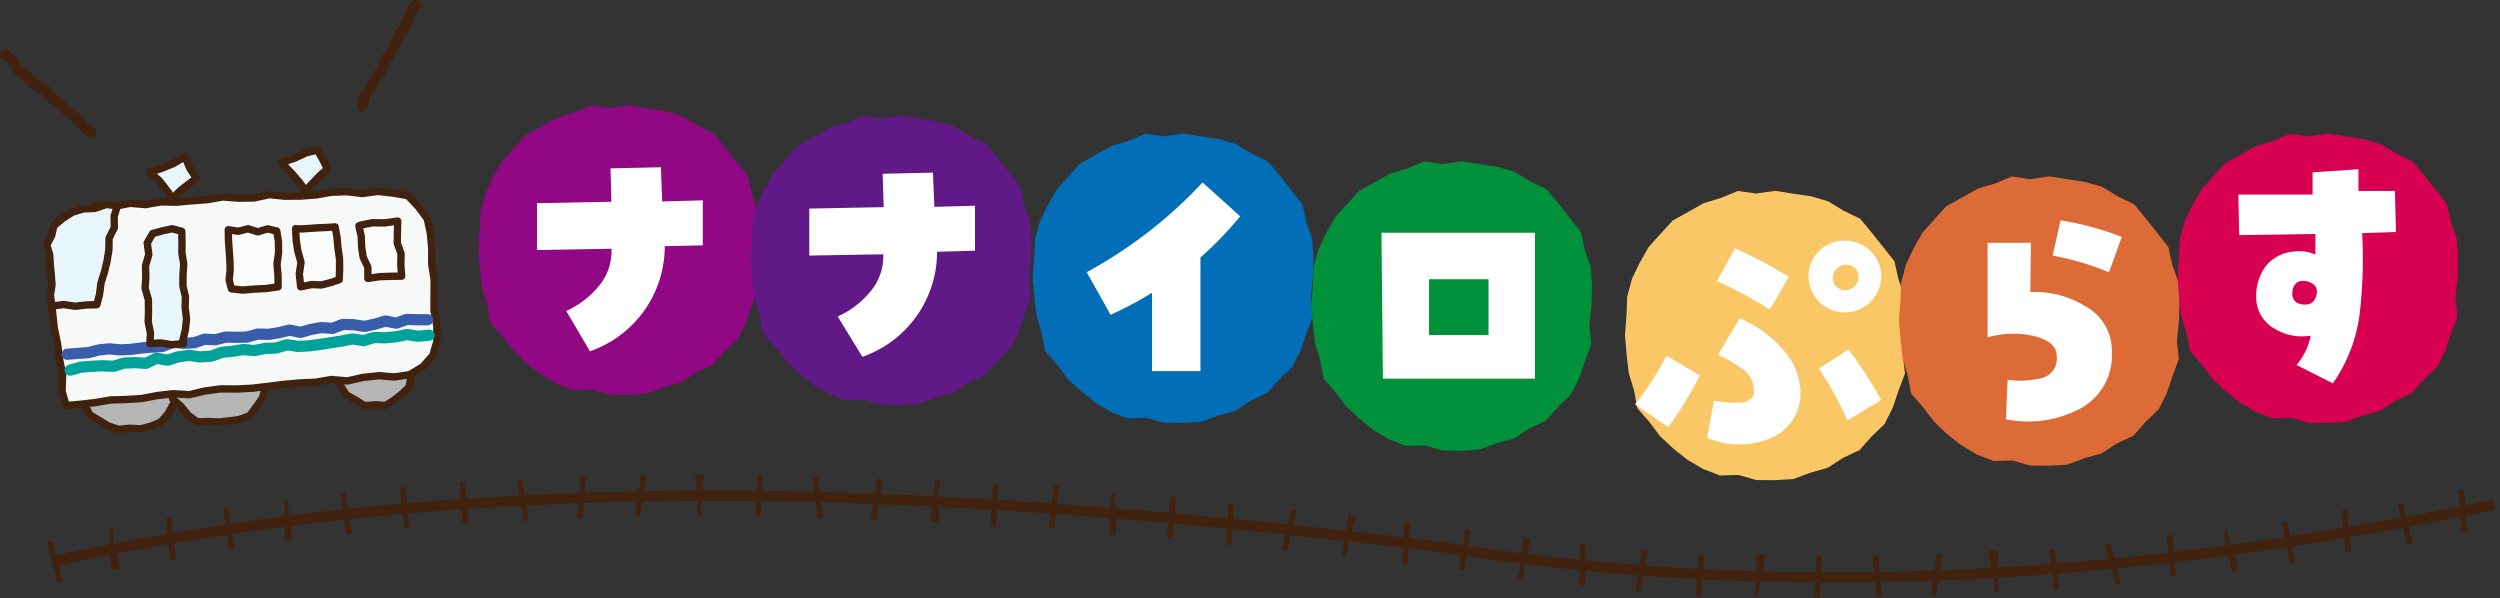 <svg xmlns="http://www.w3.org/2000/svg" viewBox="0 0 176.08 42.15"><rect x="0" y="0" width="176.08" height="42.15" fill="#333333" stroke="none"/><defs><style>.cls-1{fill:#920783;}.cls-2{fill:#fff;}.cls-3{fill:#601986;}.cls-4{fill:#036eb8;}.cls-5{fill:#00913a;}.cls-6{fill:#fac766;}.cls-7{fill:#dd6b37;}.cls-8{fill:#d70051;}.cls-10,.cls-11,.cls-13,.cls-15,.cls-17,.cls-18,.cls-9{fill:none;}.cls-10,.cls-11,.cls-13,.cls-15,.cls-9{stroke:#40220f;}.cls-10,.cls-15,.cls-9{stroke-miterlimit:10;}.cls-11,.cls-9{stroke-width:0.73px;}.cls-10{stroke-width:2.92px;stroke-dasharray:0.38 3.8;}.cls-11,.cls-13,.cls-17,.cls-18{stroke-linecap:round;stroke-linejoin:round;}.cls-12{fill:#e8f5fa;}.cls-13,.cls-15{stroke-width:0.52px;}.cls-14{fill:#b5b5b6;}.cls-16{fill:#f7f8f8;}.cls-17{stroke:#00a29a;stroke-width:0.79px;}.cls-18{stroke:#395daa;stroke-width:0.79px;}.cls-19{fill:#fafcfc;}</style></defs><g id="レイヤー_2" data-name="レイヤー 2"><g id="制作レイヤー"><polygon class="cls-1" points="53.26 19.02 53.4 20.3 52.95 21.5 52.55 22.7 51.97 23.85 51.05 24.73 50.2 25.69 49.04 26.24 47.98 26.93 46.75 27.27 45.54 27.73 44.26 27.81 42.92 27.8 41.67 27.44 40.37 27.48 39.17 27.01 38.07 26.36 37.07 25.57 36.16 24.71 35.4 23.71 34.55 22.74 34.31 21.47 33.95 20.27 33.81 19.02 33.69 17.57 33.79 16.13 33.85 14.86 34.18 13.63 34.73 12.49 35.34 11.4 36.18 10.46 37.03 9.52 38.14 8.91 39.24 8.3 40.44 7.93 41.64 7.44 42.92 7.62 44.26 7.42 45.52 7.63 46.77 7.81 48 8.17 49.09 8.83 50.25 9.39 51.07 10.39 51.86 11.38 52.66 12.39 52.94 13.65 53.36 14.86 53.45 16.13 53.41 17.57 53.26 19.02"/><path class="cls-2" d="M43.07,17.52l-5.25.09,0-3.3,5.24-.1L43,11.86l3.55-.08.09,2.41,2.86-.08,0,3.17-2.68.06a7.82,7.82,0,0,1-5.27,7.4L39.88,21.9a6.31,6.31,0,0,0,2.27-1.72A3.83,3.83,0,0,0,43.07,17.52Z"/><polygon class="cls-3" points="72.45 19.74 72.58 21.02 72.14 22.22 71.73 23.43 71.15 24.57 70.23 25.46 69.38 26.41 68.22 26.96 67.16 27.66 65.94 28 64.73 28.45 63.44 28.53 62.1 28.52 60.85 28.16 59.55 28.2 58.35 27.74 57.25 27.08 56.26 26.3 55.34 25.43 54.58 24.43 53.74 23.46 53.49 22.2 53.13 20.99 52.99 19.74 52.87 18.3 52.97 16.86 53.03 15.59 53.36 14.36 53.91 13.22 54.53 12.12 55.36 11.18 56.22 10.25 57.32 9.63 58.42 9.02 59.62 8.66 60.82 8.16 62.1 8.35 63.44 8.15 64.7 8.35 65.95 8.54 67.18 8.89 68.27 9.55 69.43 10.12 70.26 11.11 71.04 12.11 71.84 13.12 72.12 14.38 72.55 15.58 72.64 16.86 72.6 18.3 72.45 19.74"/><path class="cls-2" d="M62.21,17.91,57,18l0-3.31,5.24-.1-.07-2.35,3.54-.08.1,2.41,2.86-.08,0,3.17L66,17.73a7.83,7.83,0,0,1-5.26,7.4L59,22.29a6.23,6.23,0,0,0,2.27-1.72A3.81,3.81,0,0,0,62.21,17.91Z"/><polygon class="cls-4" points="92.32 21 92.45 22.28 92.01 23.48 91.6 24.68 91.03 25.83 90.1 26.72 89.25 27.67 88.09 28.22 87.03 28.92 85.81 29.26 84.6 29.71 83.31 29.79 81.98 29.78 80.73 29.42 79.42 29.46 78.22 29 77.12 28.34 76.13 27.55 75.21 26.69 74.46 25.69 73.61 24.72 73.37 23.45 73.01 22.25 72.86 21 72.74 19.56 72.84 18.11 72.9 16.84 73.23 15.62 73.78 14.48 74.4 13.38 75.24 12.44 76.09 11.51 77.19 10.89 78.29 10.28 79.5 9.92 80.69 9.42 81.98 9.61 83.31 9.41 84.57 9.61 85.83 9.79 87.05 10.15 88.14 10.81 89.31 11.38 90.13 12.37 90.92 13.37 91.72 14.38 92 15.64 92.42 16.84 92.51 18.11 92.47 19.56 92.32 21"/><path class="cls-2" d="M81.14,20.62a26.27,26.27,0,0,1-2.92,1.55l-1.68-3a32,32,0,0,0,8.16-6.32l2.65,2.39a26.38,26.38,0,0,1-2.8,2.9l0,8H81.14Z"/><polygon class="cls-5" points="111.94 22.95 112.08 24.23 111.63 25.43 111.22 26.64 110.65 27.78 109.72 28.67 108.88 29.63 107.72 30.17 106.65 30.87 105.43 31.21 104.22 31.66 102.93 31.75 101.6 31.73 100.35 31.37 99.05 31.41 97.84 30.95 96.74 30.29 95.75 29.5 94.83 28.64 94.08 27.64 93.23 26.67 92.99 25.41 92.63 24.2 92.48 22.95 92.36 21.51 92.47 20.07 92.52 18.8 92.86 17.57 93.4 16.43 94.02 15.33 94.86 14.39 95.71 13.46 96.81 12.84 97.91 12.23 99.12 11.87 100.31 11.37 101.6 11.56 102.93 11.36 104.19 11.56 105.45 11.75 106.67 12.1 107.76 12.77 108.93 13.33 109.75 14.32 110.53 15.32 111.34 16.33 111.62 17.59 112.04 18.79 112.13 20.07 112.09 21.51 111.94 22.95"/><path class="cls-2" d="M97.4,26.67l-.1-10.28h10.81l0,10.28Zm7.44-7-4.19,0,0,3.93h4.19Z"/><polygon class="cls-6" points="134.03 25.03 134.17 26.31 133.72 27.51 133.31 28.71 132.74 29.86 131.81 30.75 130.97 31.7 129.81 32.25 128.74 32.94 127.52 33.29 126.31 33.74 125.03 33.82 123.69 33.81 122.44 33.45 121.14 33.49 119.94 33.02 118.83 32.37 117.84 31.58 116.92 30.72 116.17 29.72 115.32 28.75 115.08 27.48 114.72 26.28 114.57 25.03 114.45 23.59 114.56 22.14 114.61 20.87 114.94 19.64 115.49 18.5 116.11 17.41 116.95 16.47 117.8 15.54 118.91 14.92 120 14.31 121.21 13.94 122.4 13.45 123.69 13.63 125.03 13.44 126.28 13.64 127.54 13.82 128.76 14.18 129.85 14.84 131.02 15.41 131.84 16.4 132.63 17.39 133.43 18.4 133.71 19.66 134.13 20.87 134.22 22.14 134.18 23.59 134.03 25.03"/><path class="cls-2" d="M117.38,25.05l2.34,1.39a24.13,24.13,0,0,1-2.23,3.64l-2.33-1.6A20.91,20.91,0,0,0,117.38,25.05Zm3.34,3.17c.32.06.64.1,1,.13a5.57,5.57,0,0,0,1,0,1,1,0,0,0,.78-.5,1.83,1.83,0,0,0-.7-1.81A9.24,9.24,0,0,0,121,25l1.54-2.58a8.44,8.44,0,0,1,3,2.15A4.68,4.68,0,0,1,126.81,28,3.46,3.46,0,0,1,124.34,31a5.76,5.76,0,0,1-4.11-.16ZM126,19.51l-1.35,2.29a29.38,29.38,0,0,0-3.72-2l1.27-2.31A30.18,30.18,0,0,1,126,19.51Zm1.37,0a2.53,2.53,0,0,1,2.56-2.56,2.54,2.54,0,0,1,2.57,2.56A2.56,2.56,0,0,1,129.94,22a2.54,2.54,0,0,1-2.56-2.57Zm.72,6.46,2.1-1.35a30.84,30.84,0,0,1,2.31,3.55l-2.39,1.44A24.83,24.83,0,0,0,128.1,25.93Zm1-6.4a.86.86,0,0,0,.28.65.93.93,0,0,0,1.31-1.31.94.94,0,0,0-1.59.66Z"/><polygon class="cls-7" points="153.32 24.01 153.46 25.29 153.01 26.5 152.61 27.7 152.03 28.84 151.1 29.73 150.26 30.69 149.1 31.23 148.03 31.93 146.81 32.27 145.6 32.73 144.32 32.8 142.98 32.79 141.73 32.43 140.43 32.47 139.23 32.01 138.13 31.35 137.13 30.57 136.22 29.7 135.46 28.7 134.61 27.73 134.37 26.47 134.01 25.26 133.87 24.01 133.75 22.57 133.85 21.13 133.91 19.86 134.24 18.63 134.78 17.49 135.41 16.39 136.24 15.45 137.09 14.52 138.2 13.9 139.3 13.29 140.5 12.93 141.69 12.43 142.98 12.62 144.32 12.42 145.58 12.62 146.83 12.81 148.06 13.16 149.15 13.83 150.31 14.39 151.13 15.38 151.92 16.38 152.72 17.39 153 18.65 153.42 19.85 153.51 21.13 153.47 22.57 153.32 24.01"/><path class="cls-2" d="M143,20.57a6.8,6.8,0,0,1,3.88,1,3.55,3.55,0,0,1,1.86,3.21,4.24,4.24,0,0,1-2.23,4,7.84,7.84,0,0,1-5.23.75l.12-2.78a6.36,6.36,0,0,0,2.36-.11,1.41,1.41,0,0,0,1.1-1.55c0-.67-.5-1.13-1.51-1.4a6.53,6.53,0,0,0-3.36.07V17.1l3.05,0ZM144.57,18l.56-2.48a20.55,20.55,0,0,1,4.31,1.17l-.9,2.49A19.43,19.43,0,0,0,144.57,18Z"/><polygon class="cls-8" points="172.94 21 173.08 22.28 172.63 23.48 172.23 24.68 171.65 25.83 170.73 26.72 169.88 27.67 168.72 28.22 167.66 28.92 166.43 29.26 165.22 29.71 163.94 29.79 162.6 29.78 161.35 29.42 160.05 29.46 158.85 29 157.75 28.34 156.75 27.55 155.84 26.69 155.08 25.69 154.24 24.72 153.99 23.45 153.63 22.25 153.49 21 153.37 19.56 153.47 18.11 153.53 16.84 153.86 15.62 154.41 14.48 155.03 13.38 155.86 12.44 156.71 11.51 157.82 10.89 158.92 10.28 160.12 9.92 161.31 9.42 162.6 9.61 163.94 9.41 165.2 9.61 166.45 9.79 167.68 10.15 168.77 10.81 169.93 11.38 170.75 12.37 171.54 13.37 172.34 14.38 172.62 15.64 173.04 16.84 173.13 18.11 173.1 19.56 172.94 21"/><path class="cls-2" d="M166.11,11.92l0,1.53,2.57,0,.07,2.89-2.38.08a33.15,33.15,0,0,1-.16,5.56A10.93,10.93,0,0,1,164.31,27l-2.56-1.29a4.62,4.62,0,0,0,1-2.07,3.69,3.69,0,0,1-2.46-.44A2.53,2.53,0,0,1,158.91,21a3.56,3.56,0,0,1,.69-2.28,2.81,2.81,0,0,1,1.93-1,2.87,2.87,0,0,1,1.55.21l0-1.45-5.37.08-.06-2.86,5.23,0,0-1.56Zm-3.76,9.53a.75.75,0,0,0,.61-.25,1.12,1.12,0,0,0,.22-.73.59.59,0,0,0-.28-.47,1.12,1.12,0,0,0-.7-.21.64.64,0,0,0-.56.25,1.09,1.09,0,0,0-.19.67.71.71,0,0,0,.28.58A1.1,1.1,0,0,0,162.35,21.45Z"/><path class="cls-9" d="M3.67,39.55c32-7,65-5,98-1,25,4,50,2,74-3"/><polyline class="cls-10" points="3.69 39.65 4.78 39.38 5.85 39.05 6.93 38.72 8.06 38.66 9.14 38.37 10.27 38.32 11.36 38.04 12.48 37.92 13.55 37.59 14.69 37.6 15.77 37.27 16.88 37.11 17.98 36.86 19.09 36.71 20.21 36.71 21.33 36.58 22.45 36.56 23.55 36.35 24.66 36.17 25.78 36.13 26.9 36.09 28 35.8 29.11 35.71 30.24 35.73 31.35 35.57 32.46 35.42 33.57 35.34 34.7 35.41 35.82 35.45 36.93 35.25 38.04 35.07 39.17 35.22 40.28 34.98 41.4 35.06 42.52 35.12 43.64 35.04 44.76 34.86 45.88 35.04 46.99 35 48.11 34.95 49.23 34.85 50.35 34.93 51.47 34.89 52.59 34.89 53.71 34.95 54.83 34.87 55.95 34.93 57.06 35.14 58.18 34.98 59.3 35.14 60.42 35.05 61.54 35.14 62.65 35.32 63.77 35.3 64.89 35.18 66.01 35.33 67.13 35.26 68.24 35.42 69.36 35.54 70.47 35.61 71.6 35.56 72.72 35.6 73.83 35.65 74.95 35.79 76.06 35.92 77.16 36.17 78.28 36.23 79.41 36.2 80.51 36.48 81.64 36.37 82.75 36.47 83.87 36.5 84.99 36.63 86.09 36.89 87.21 36.93 88.32 37.01 89.44 37.1 90.55 37.26 91.65 37.5 92.78 37.47 93.9 37.53 95 37.71 96.1 37.99 97.24 37.9 98.32 38.26 99.44 38.31 100.57 38.34 101.67 38.6 102.78 38.66 103.88 38.84 104.97 39.04 106.08 39.16 107.18 39.29 108.27 39.52 109.38 39.66 110.49 39.72 111.6 39.76 112.72 39.78 113.81 40.01 114.92 40.06 116.03 40.26 117.14 40.18 118.25 40.22 119.35 40.54 120.46 40.6 121.57 40.58 122.69 40.45 123.8 40.47 124.91 40.67 126.02 40.61 127.14 40.56 128.25 40.63 129.36 40.6 130.47 40.69 131.58 40.61 132.69 40.51 133.8 40.55 134.91 40.48 136.02 40.41 137.14 40.59 138.25 40.54 139.36 40.5 140.46 40.23 141.57 40.23 142.68 40.14 143.8 40.26 144.91 40.11 146.02 40.03 147.13 40.01 148.24 39.88 149.32 39.59 150.43 39.42 151.55 39.52 152.63 39.17 153.74 39.08 154.85 39.01 155.97 39.02 157.06 38.8 158.14 38.48 159.26 38.43 160.38 38.4 161.47 38.17 162.54 37.86 163.66 37.8 164.73 37.46 165.84 37.34 166.94 37.23 168.03 36.99 169.15 36.94 170.24 36.69 171.32 36.47 172.38 36.07 173.5 35.99 174.61 35.92 175.69 35.62"/><polyline class="cls-11" points="29.26 0.36 28.85 0.98 28.65 1.7 28.22 2.3 27.88 2.95 27.56 3.62 27.16 4.23 26.89 4.91 26.47 5.53 26.11 6.16 25.64 6.75 25.54 7.53"/><polyline class="cls-11" points="0.36 3.83 0.93 4.32 1.3 5 1.95 5.38 2.42 5.98 3.14 6.28 3.59 6.89 4.22 7.29 4.74 7.84 5.33 8.28 5.83 8.86 6.42 9.33"/><polyline class="cls-12" points="12.29 14.16 11.78 13.45 11.24 12.74 10.53 12.13 11.41 11.85 12.23 11.51 13.03 11.04 13.37 11.85 13.83 12.56 13.27 12.98 12.73 13.4 12.25 13.87"/><polyline class="cls-13" points="12.29 14.16 11.78 13.45 11.24 12.74 10.53 12.13 11.41 11.85 12.23 11.51 13.03 11.04 13.37 11.85 13.83 12.56 13.27 12.98 12.73 13.4 12.25 13.87"/><polyline class="cls-12" points="21.61 13.56 21.1 12.85 20.52 12.18 19.81 11.45 20.77 11.13 21.57 10.76 22.36 10.57 22.72 11.22 23.07 11.9 22.61 12.29 22.14 12.77 21.68 13.26"/><polyline class="cls-13" points="21.61 13.56 21.1 12.85 20.52 12.18 19.81 11.45 20.77 11.13 21.57 10.76 22.36 10.57 22.72 11.22 23.07 11.9 22.61 12.29 22.14 12.77 21.68 13.26"/><polygon class="cls-14" points="5.84 27.82 5.98 28.48 6.31 29.21 6.99 29.61 7.64 30.01 8.36 30.24 9.14 30.16 9.89 30.21 10.61 30.02 11.32 29.73 11.82 29.16 12.18 28.51 12.6 27.86 12.52 27.09 11.81 27.17 11.05 27.28 10.29 27.24 9.54 27.32 8.8 27.52 8.02 27.46 7.28 27.64 6.51 27.68 5.84 27.82"/><polygon class="cls-15" points="5.84 27.82 5.98 28.48 6.31 29.21 6.99 29.61 7.64 30.01 8.36 30.24 9.14 30.16 9.89 30.21 10.61 30.02 11.32 29.73 11.82 29.16 12.18 28.51 12.6 27.86 12.52 27.09 11.81 27.17 11.05 27.28 10.29 27.24 9.54 27.32 8.8 27.52 8.02 27.46 7.28 27.64 6.51 27.68 5.84 27.82"/><polygon class="cls-14" points="12.02 27.28 12.17 28.1 12.77 28.64 13.25 29.24 13.88 29.71 14.67 29.69 15.44 29.72 16.16 29.64 16.89 29.54 17.59 29.27 18.04 28.66 18.46 28.07 18.68 27.38 18.9 26.63 18.09 26.59 17.34 26.76 16.59 26.9 15.82 26.78 15.07 26.9 14.32 27.03 13.58 27.27 12.82 27.35 12.02 27.28"/><polygon class="cls-15" points="12.02 27.28 12.17 28.1 12.77 28.64 13.25 29.24 13.88 29.71 14.67 29.69 15.44 29.72 16.16 29.64 16.89 29.54 17.59 29.27 18.04 28.66 18.46 28.07 18.68 27.38 18.9 26.63 18.09 26.59 17.34 26.76 16.59 26.9 15.82 26.78 15.07 26.9 14.32 27.03 13.58 27.27 12.82 27.35 12.02 27.28"/><polygon class="cls-14" points="23.85 26.57 23.99 27.16 24.38 27.8 25.02 28.16 25.67 28.57 26.45 28.51 27.16 28.56 27.78 28.16 28.3 27.75 28.81 27.27 28.94 26.59 29.1 25.99 28.39 25.93 27.64 26.14 26.84 26.07 26.07 26.22 25.31 26.46 24.5 26.31 23.85 26.57"/><polygon class="cls-15" points="23.85 26.57 23.99 27.16 24.38 27.8 25.02 28.16 25.67 28.57 26.45 28.51 27.16 28.56 27.78 28.16 28.3 27.75 28.81 27.27 28.94 26.59 29.1 25.99 28.39 25.93 27.64 26.14 26.84 26.07 26.07 26.22 25.31 26.46 24.5 26.31 23.85 26.57"/><polygon class="cls-16" points="4.66 28.56 4.37 27.56 4.41 26.42 4.2 25.32 4.05 24.2 3.82 23.1 3.7 21.98 3.62 20.85 3.63 19.72 3.46 18.61 3.56 17.48 3.65 16.38 4.13 15.5 5 14.98 5.98 14.74 7 14.45 8.09 14.53 9.16 14.32 10.26 14.41 11.34 14.22 12.44 14.24 13.53 14.14 14.62 14.06 15.7 13.87 16.79 13.96 17.89 13.94 18.97 13.71 20.08 13.82 21.17 13.81 22.26 13.73 23.34 13.54 24.43 13.5 25.53 13.63 26.61 13.48 27.69 13.6 28.73 13.78 29.45 14.54 30.09 15.4 30.32 16.46 30.41 17.54 30.41 18.63 30.58 19.7 30.57 20.79 30.57 21.88 30.77 22.96 30.77 24.05 30.48 25.05 29.78 25.83 28.85 26.39 27.77 26.55 26.68 26.46 25.57 26.58 24.47 26.83 23.34 26.73 22.24 26.92 21.12 26.97 20.01 27.07 18.9 27.21 17.79 27.34 16.67 27.4 15.54 27.39 14.43 27.54 13.33 27.8 12.2 27.73 11.08 27.86 9.97 28.07 8.85 28.14 7.79 28.17 6.74 28.35 5.69 28.47 4.66 28.56"/><polygon class="cls-15" points="4.66 28.56 4.37 27.56 4.41 26.42 4.2 25.32 4.05 24.2 3.82 23.1 3.7 21.98 3.62 20.85 3.63 19.72 3.46 18.61 3.56 17.48 3.65 16.38 4.13 15.5 5 14.98 5.98 14.74 7 14.45 8.09 14.53 9.16 14.32 10.26 14.41 11.34 14.22 12.44 14.24 13.53 14.14 14.62 14.06 15.7 13.87 16.79 13.96 17.89 13.94 18.97 13.71 20.08 13.82 21.17 13.81 22.26 13.73 23.34 13.54 24.43 13.5 25.53 13.63 26.61 13.48 27.69 13.6 28.73 13.78 29.45 14.54 30.09 15.4 30.32 16.46 30.41 17.54 30.41 18.63 30.58 19.7 30.57 20.79 30.57 21.88 30.77 22.96 30.77 24.05 30.48 25.05 29.78 25.83 28.85 26.39 27.77 26.55 26.68 26.46 25.57 26.58 24.47 26.83 23.34 26.73 22.24 26.92 21.12 26.97 20.01 27.07 18.9 27.21 17.79 27.34 16.67 27.4 15.54 27.39 14.43 27.54 13.33 27.8 12.2 27.73 11.08 27.86 9.97 28.07 8.85 28.14 7.79 28.17 6.74 28.35 5.69 28.47 4.66 28.56"/><polyline class="cls-17" points="4.94 26.07 5.69 25.86 6.45 25.8 7.22 25.76 8 25.8 8.74 25.57 9.51 25.54 10.29 25.59 11.02 25.23 11.81 25.37 12.56 25.13 13.32 25.03 14.09 25.14 14.87 25.09 15.61 24.82 16.37 24.74 17.13 24.62 17.92 24.69 18.69 24.54 19.46 24.51 20.21 24.28 21 24.4 21.77 24.36 22.54 24.26 23.3 24.14 24.06 24.02 24.82 23.87 25.61 23.99 26.36 23.77 27.14 23.79 27.91 23.72 28.67 23.56 29.44 23.68 30.22 23.61"/><polyline class="cls-18" points="4.73 24.95 5.47 24.89 6.22 24.84 6.95 24.65 7.7 24.57 8.46 24.64 9.21 24.61 9.95 24.51 10.7 24.45 11.45 24.4 12.18 24.1 12.94 24.18 13.69 24.14 14.41 23.89 15.17 23.93 15.9 23.74 16.66 23.76 17.41 23.74 18.15 23.53 18.91 23.55 19.66 23.43 20.4 23.25 21.17 23.41 21.9 23.2 22.64 23.07 23.41 23.13 24.14 22.85 24.9 22.87 25.67 22.99 26.41 22.83 27.15 22.61 27.91 22.76 28.64 22.5 29.41 22.52 30.12 22.52"/><polygon class="cls-12" points="8.27 14.49 8.04 15.23 8.05 16.04 7.68 16.78 7.67 17.6 7.54 18.39 7.35 19.18 7.11 19.94 7.01 20.74 6.82 21.46 6.07 21.48 5.29 21.57 4.5 21.45 3.66 21.55 3.55 20.79 3.66 20.07 3.61 19.36 3.54 18.66 3.5 17.95 3.29 17.25 3.64 16.59 3.79 15.91 4.41 15.39 5.09 14.95 5.87 14.71 6.68 14.68 7.48 14.4 8.27 14.49"/><polygon class="cls-13" points="8.27 14.49 8.04 15.23 8.05 16.04 7.68 16.78 7.67 17.6 7.54 18.39 7.35 19.18 7.11 19.94 7.01 20.74 6.82 21.46 6.07 21.48 5.29 21.57 4.5 21.45 3.66 21.55 3.55 20.79 3.66 20.07 3.61 19.36 3.54 18.66 3.5 17.95 3.29 17.25 3.64 16.59 3.79 15.91 4.41 15.39 5.09 14.95 5.87 14.71 6.68 14.68 7.48 14.4 8.27 14.49"/><polygon class="cls-19" points="16.08 16.18 16.78 16.29 17.47 16.11 18.16 16.33 18.85 16.12 19.49 16.27 19.61 17.01 19.62 17.81 19.51 18.6 19.58 19.4 19.59 20.2 18.76 20.32 17.92 20.36 17.07 20.43 16.3 20.34 16.14 19.73 16.21 19.02 16.19 18.32 16.14 17.61 16.09 16.9 16.08 16.18"/><polygon class="cls-13" points="16.08 16.18 16.78 16.29 17.47 16.11 18.16 16.33 18.85 16.12 19.49 16.27 19.61 17.01 19.62 17.81 19.51 18.6 19.58 19.4 19.59 20.2 18.76 20.32 17.92 20.36 17.07 20.43 16.3 20.34 16.14 19.73 16.21 19.02 16.19 18.32 16.14 17.61 16.09 16.9 16.08 16.18"/><polygon class="cls-19" points="20.82 16.1 20.97 16.13 21.65 16.1 22.33 16.05 23.01 16.02 23.6 15.98 23.73 16.66 23.8 17.43 23.91 18.2 23.92 18.97 23.89 19.7 23.3 19.9 22.64 20.07 21.95 20.04 21.18 20.2 21.08 19.3 21.2 18.48 20.98 17.7 20.86 16.9 20.82 16.1"/><polygon class="cls-13" points="20.82 16.1 20.97 16.13 21.65 16.1 22.33 16.05 23.01 16.02 23.6 15.98 23.73 16.66 23.8 17.43 23.91 18.2 23.92 18.97 23.89 19.7 23.3 19.9 22.64 20.07 21.95 20.04 21.18 20.2 21.08 19.3 21.2 18.48 20.98 17.7 20.86 16.9 20.82 16.1"/><polyline class="cls-19" points="25.35 15.87 26.22 15.69 27.1 15.7 28.01 15.57 27.99 16.36 27.98 17.13 28.25 17.87 28.23 18.64 28.29 19.45 27.48 19.46 26.71 19.49 25.91 19.61 25.91 18.82 25.58 18.13 25.47 17.39 25.44 16.64 25.28 15.9"/><polyline class="cls-13" points="25.35 15.87 26.22 15.69 27.1 15.7 28.01 15.57 27.99 16.36 27.98 17.13 28.25 17.87 28.23 18.64 28.29 19.45 27.48 19.46 26.71 19.49 25.91 19.61 25.91 18.82 25.58 18.13 25.47 17.39 25.44 16.64 25.28 15.9"/><polygon class="cls-12" points="10.75 16.45 11.4 16.27 12.12 16.11 12.8 16.29 12.82 17.04 12.81 17.82 12.94 18.58 12.89 19.36 12.88 20.13 13.06 20.9 13.04 21.68 13.14 22.45 13.06 23.22 12.88 23.98 12.92 24.2 12.11 24.28 11.3 24.15 10.55 24.2 10.6 23.47 10.44 22.69 10.46 21.9 10.45 21.1 10.22 20.31 10.27 19.51 10.25 18.71 10.48 17.93 10.37 17.11 10.75 16.45"/><polygon class="cls-13" points="10.75 16.45 11.4 16.27 12.12 16.11 12.8 16.29 12.82 17.04 12.81 17.82 12.94 18.58 12.89 19.36 12.88 20.13 13.06 20.9 13.04 21.68 13.14 22.45 13.06 23.22 12.88 23.98 12.92 24.2 12.11 24.28 11.3 24.15 10.55 24.2 10.6 23.47 10.44 22.69 10.46 21.9 10.45 21.1 10.22 20.31 10.27 19.51 10.25 18.71 10.48 17.93 10.37 17.11 10.75 16.45"/></g></g></svg>